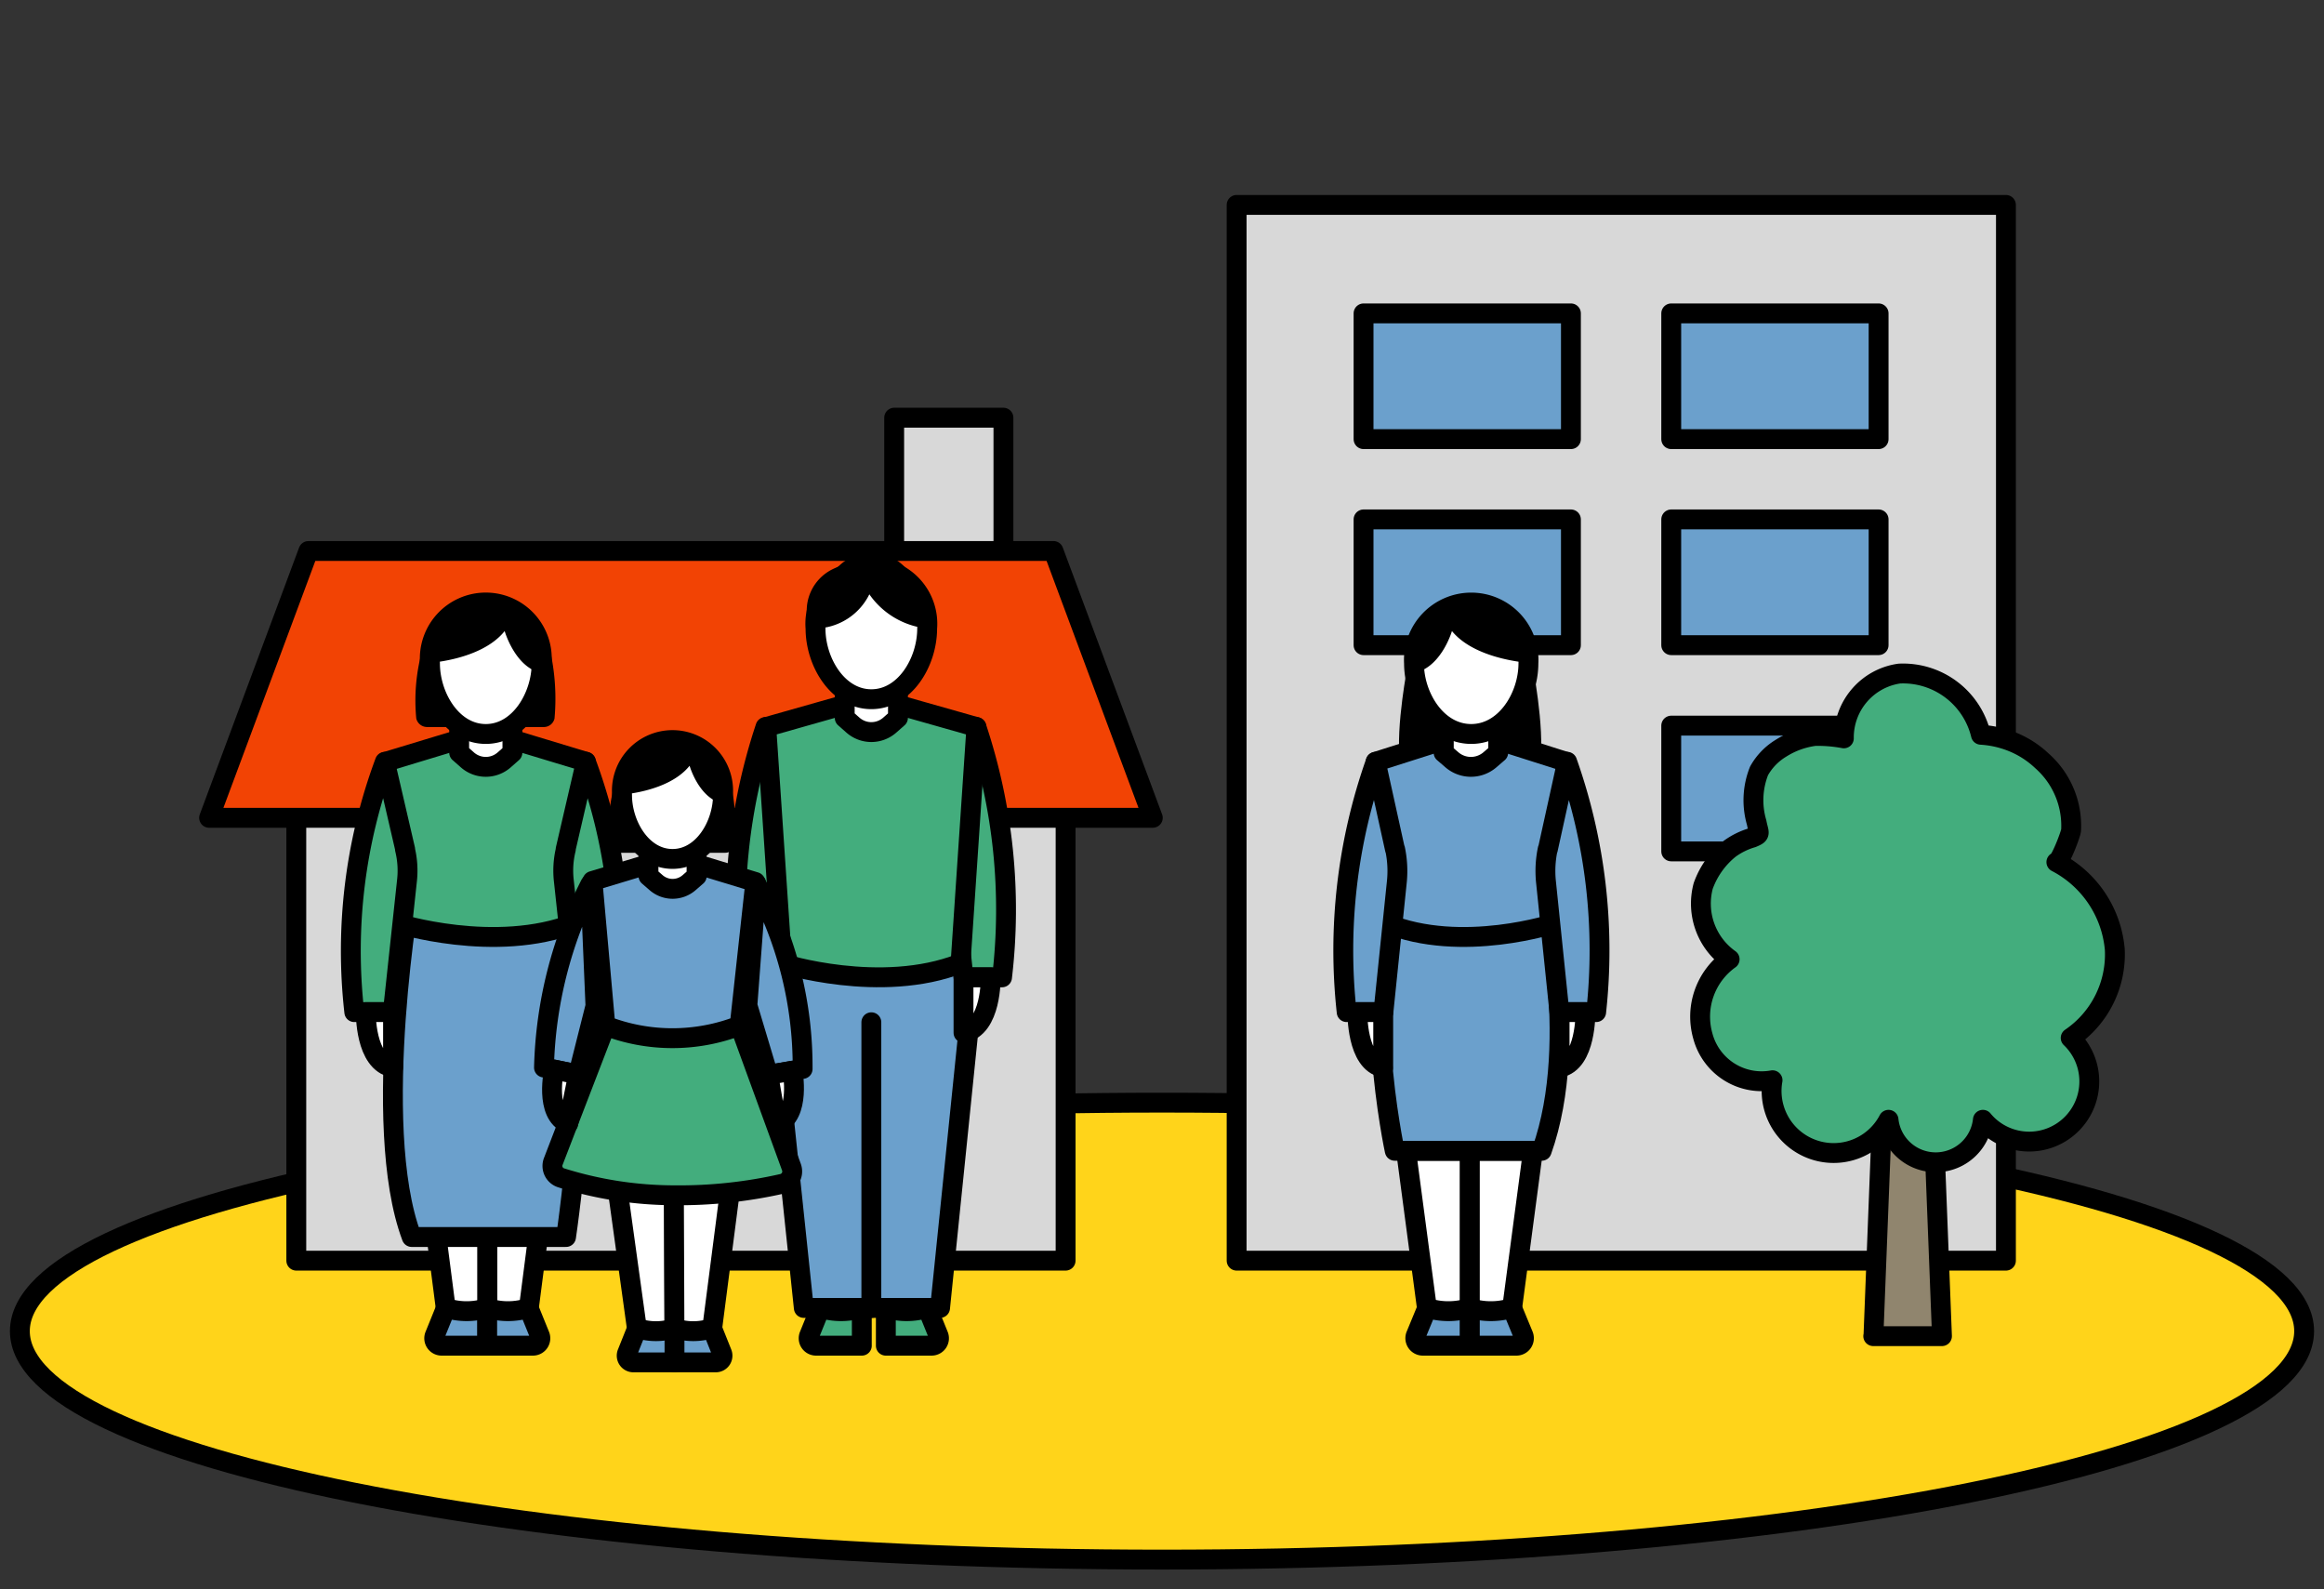 <svg xmlns="http://www.w3.org/2000/svg" xmlns:xlink="http://www.w3.org/1999/xlink" width="117" height="80" viewBox="0 0 117 80">
  <rect x="0" y="0" width="117" height="80" fill="#333333" stroke="none"/>
  <defs>
    <clipPath id="clip-path">
      <rect id="長方形_158020" data-name="長方形 158020" width="117" height="80" transform="translate(-0.133 -0.001)" fill="none"/>
    </clipPath>
  </defs>
  <g id="icon_future" transform="translate(0.133 0.001)" clip-path="url(#clip-path)">
    <g id="グループ_140781" data-name="グループ 140781" transform="translate(0.367 4)">
      <path id="パス_179217" data-name="パス 179217" d="M115.5,63c0,6.351-25.744,11.5-57.5,11.5S.5,69.351.5,63,26.244,51.5,58,51.5s57.5,5.149,57.5,11.5" fill="#ffd41a" stroke="#000" stroke-width="1"/>
      <g id="レイヤー_1" data-name="レイヤー 1" transform="translate(-0.863 4.813)">
        <g id="グループ_140771" data-name="グループ 140771">
          <g id="グループ_140773" data-name="グループ 140773" transform="translate(0 1)">
            <g id="グループ_140764" data-name="グループ 140764">
              <rect id="長方形_158010" data-name="長方形 158010" width="5.5" height="7.54" transform="translate(45.38 11.21)" fill="#d8d8d8" stroke="#000" stroke-linecap="round" stroke-linejoin="round" stroke-width="1"/>
              <g id="グループ_140756" data-name="グループ 140756">
                <rect id="長方形_158011" data-name="長方形 158011" width="38.73" height="28.53" transform="translate(15.28 25.11)" fill="#d8d8d8" stroke="#000" stroke-linecap="round" stroke-linejoin="round" stroke-width="1"/>
                <path id="パス_179036" data-name="パス 179036" d="M58.4,31.35H10.89l5-13.43H53.4Z" fill="#f24304" stroke="#000" stroke-linecap="round" stroke-linejoin="round" stroke-width="1"/>
              </g>
              <g id="グループ_140757" data-name="グループ 140757">
                <path id="パス_179037" data-name="パス 179037" d="M40.83,56.02h6.86l1.83-17.89H38.95Z" fill="#6ba0cc" stroke="#000" stroke-linecap="round" stroke-linejoin="round" stroke-width="1"/>
                <path id="パス_179038" data-name="パス 179038" d="M48.25,31.18l1.27-4.4a29.063,29.063,0,0,1,1.29,12.6H48.87l-.71-6.6a4.524,4.524,0,0,1,.1-1.6Z" fill="#43ad7d" stroke="#000" stroke-linecap="round" stroke-linejoin="round" stroke-width="1"/>
                <path id="パス_179039" data-name="パス 179039" d="M40.17,31.18l-1.27-4.4a29.063,29.063,0,0,0-1.29,12.6h1.94l.71-6.6a4.524,4.524,0,0,0-.1-1.6Z" fill="#43ad7d" stroke="#000" stroke-linecap="round" stroke-linejoin="round" stroke-width="1"/>
                <path id="パス_179040" data-name="パス 179040" d="M48.72,38.68l.8-11.9-3.95-1.12-1.34.36-1.34-.36-3.95,1.12.8,11.9s4.96,1.57,8.97,0Z" fill="#43ad7d" stroke="#000" stroke-linecap="round" stroke-linejoin="round" stroke-width="1"/>
                <path id="パス_179041" data-name="パス 179041" d="M45.57,26.32V23.64H42.89v2.68l.42.37a1.4,1.4,0,0,0,1.84,0l.42-.37Z" fill="#fff" stroke="#000" stroke-linecap="round" stroke-linejoin="round" stroke-width="1"/>
                <path id="パス_179042" data-name="パス 179042" d="M47.04,21.82c0,1.69-1.12,3.56-2.81,3.56s-2.81-1.87-2.81-3.56a2.82,2.82,0,1,1,5.62,0Z" fill="#fff" stroke="#000" stroke-linecap="round" stroke-linejoin="round" stroke-width="1"/>
                <path id="パス_179043" data-name="パス 179043" d="M41.66,56.02a3.439,3.439,0,0,0,2.09,0v1.9h-2.3a.372.372,0,0,1-.35-.51l.56-1.38Z" fill="#43ad7d" stroke="#000" stroke-linecap="round" stroke-linejoin="round" stroke-width="1"/>
                <path id="パス_179044" data-name="パス 179044" d="M47.05,56.02a3.439,3.439,0,0,1-2.09,0v1.9h2.3a.372.372,0,0,0,.35-.51l-.56-1.38Z" fill="#43ad7d" stroke="#000" stroke-linecap="round" stroke-linejoin="round" stroke-width="1"/>
                <path id="パス_179045" data-name="パス 179045" d="M38.19,39.38s-.05,2.55,1.37,2.79V39.38Z" fill="#fff" stroke="#000" stroke-linecap="round" stroke-linejoin="round" stroke-width="1"/>
                <path id="パス_179046" data-name="パス 179046" d="M50.24,39.38s.05,2.55-1.37,2.79V39.38Z" fill="#fff" stroke="#000" stroke-linecap="round" stroke-linejoin="round" stroke-width="1"/>
                <path id="パス_179047" data-name="パス 179047" d="M46.26,19.19a2.336,2.336,0,0,0-4.06,0h4.05Z"/>
                <path id="パス_179048" data-name="パス 179048" d="M43.88,18.67a2.329,2.329,0,0,0-2.81,2.91l2.82-2.92Z"/>
                <path id="パス_179049" data-name="パス 179049" d="M41.43,21.82a3.085,3.085,0,0,0,2.7-1.72,4.056,4.056,0,0,0,2.91,1.72l-.34-1.5-2.47-1.56-2.81,1.53v1.53Z"/>
                <line id="線_695" data-name="線 695" y2="14.38" transform="translate(44.23 41.64)" fill="#fff" stroke="#000" stroke-linecap="round" stroke-linejoin="round" stroke-width="1"/>
              </g>
              <g id="グループ_140760" data-name="グループ 140760">
                <path id="パス_179050" data-name="パス 179050" d="M21.78,48.11l1.12,8.67h2V48.11Z" fill="#fff" stroke="#000" stroke-linecap="round" stroke-linejoin="round" stroke-width="1"/>
                <path id="パス_179051" data-name="パス 179051" d="M28.01,48.11l-1.12,8.67H24.9V48.11Z" fill="#fff" stroke="#000" stroke-linecap="round" stroke-linejoin="round" stroke-width="1"/>
                <path id="パス_179052" data-name="パス 179052" d="M21.09,34.65s-2.13,12.13,0,17.8h7.77s1.97-13.07-.3-17.8H21.09Z" fill="#6ba0cc" stroke="#000" stroke-linecap="round" stroke-linejoin="round" stroke-width="1"/>
                <path id="パス_179053" data-name="パス 179053" d="M21.6,22.99a9.458,9.458,0,0,0-.28,3.36.559.559,0,0,0,.55.43h2.8V22.72l-3.07.26Z"/>
                <path id="パス_179054" data-name="パス 179054" d="M28,22.68a11.15,11.15,0,0,1,.28,3.67.549.549,0,0,1-.55.43h-2.8V22.42l3.07.26Z"/>
                <path id="パス_179055" data-name="パス 179055" d="M29.31,36.65l.55-8.12-3.7-1.12-1.34.36-1.34-.36-3.7,1.12.55,8.12s4.96,1.57,8.97,0Z" fill="#43ad7d" stroke="#000" stroke-linecap="round" stroke-linejoin="round" stroke-width="1"/>
                <path id="パス_179056" data-name="パス 179056" d="M26.16,28.07V25.39H23.48v2.68l.42.37a1.4,1.4,0,0,0,1.84,0Z" fill="#fff" stroke="#000" stroke-linecap="round" stroke-linejoin="round" stroke-width="1"/>
                <path id="パス_179057" data-name="パス 179057" d="M27.63,23.57c0,1.69-1.12,3.56-2.81,3.56s-2.81-1.87-2.81-3.56a2.82,2.82,0,1,1,5.62,0Z" fill="#fff" stroke="#000" stroke-linecap="round" stroke-linejoin="round" stroke-width="1"/>
                <path id="パス_179058" data-name="パス 179058" d="M21.77,23.57s2.79-.11,4-1.62c0,0,.58,2.03,2.06,2.14,0,0,.33-3.57-3.01-3.57a3,3,0,0,0-3.06,3.06Z"/>
                <path id="パス_179059" data-name="パス 179059" d="M22.81,56.02a3.439,3.439,0,0,0,2.09,0v1.9H22.6a.372.372,0,0,1-.35-.51l.56-1.38Z" fill="#6ba0cc" stroke="#000" stroke-linecap="round" stroke-linejoin="round" stroke-width="1"/>
                <path id="パス_179060" data-name="パス 179060" d="M26.98,56.02a3.439,3.439,0,0,1-2.09,0v1.9h2.3a.372.372,0,0,0,.35-.51l-.56-1.38Z" fill="#6ba0cc" stroke="#000" stroke-linecap="round" stroke-linejoin="round" stroke-width="1"/>
                <g id="グループ_140758" data-name="グループ 140758">
                  <path id="パス_179061" data-name="パス 179061" d="M20.76,32.93l-1.02-4.4a27.281,27.281,0,0,0-1.54,12.6h1.94l.71-6.6a4.524,4.524,0,0,0-.1-1.6Z" fill="#43ad7d" stroke="#000" stroke-linecap="round" stroke-linejoin="round" stroke-width="1"/>
                  <path id="パス_179062" data-name="パス 179062" d="M18.78,41.13s-.05,2.55,1.37,2.79V41.13Z" fill="#fff" stroke="#000" stroke-linecap="round" stroke-linejoin="round" stroke-width="1"/>
                </g>
                <g id="グループ_140759" data-name="グループ 140759">
                  <path id="パス_179063" data-name="パス 179063" d="M28.84,32.93l1.02-4.4a27.281,27.281,0,0,1,1.54,12.6H29.46l-.71-6.6a4.524,4.524,0,0,1,.1-1.6Z" fill="#43ad7d" stroke="#000" stroke-linecap="round" stroke-linejoin="round" stroke-width="1"/>
                  <path id="パス_179064" data-name="パス 179064" d="M30.83,41.13s.05,2.55-1.37,2.79V41.13Z" fill="#fff" stroke="#000" stroke-linecap="round" stroke-linejoin="round" stroke-width="1"/>
                </g>
              </g>
              <g id="グループ_140763" data-name="グループ 140763">
                <path id="パス_179065" data-name="パス 179065" d="M31.47,50.14l1.05,7.59h1.8l-.03-7.59Z" fill="#fff" stroke="#000" stroke-linecap="round" stroke-linejoin="round" stroke-width="1"/>
                <path id="パス_179066" data-name="パス 179066" d="M37.11,50.14l-.98,7.59H34.32l-.03-7.59Z" fill="#fff" stroke="#000" stroke-linecap="round" stroke-linejoin="round" stroke-width="1"/>
                <path id="パス_179067" data-name="パス 179067" d="M32.44,57.04a3.069,3.069,0,0,0,1.89,0v1.72H32.25a.338.338,0,0,1-.31-.47l.5-1.25Z" fill="#6ba0cc" stroke="#000" stroke-linecap="round" stroke-linejoin="round" stroke-width="1"/>
                <path id="パス_179068" data-name="パス 179068" d="M36.21,57.04a3.069,3.069,0,0,1-1.89,0v1.72H36.4a.338.338,0,0,0,.31-.47l-.5-1.25Z" fill="#6ba0cc" stroke="#000" stroke-linecap="round" stroke-linejoin="round" stroke-width="1"/>
                <path id="パス_179069" data-name="パス 179069" d="M30.85,41.81l-2.63,6.83a.626.626,0,0,0,.39.83,19.094,19.094,0,0,0,5.72.88,23.448,23.448,0,0,0,5.42-.58.635.635,0,0,0,.46-.83l-2.6-7.13H30.86Z" fill="#43ad7d" stroke="#000" stroke-linecap="round" stroke-linejoin="round" stroke-width="1"/>
                <path id="パス_179070" data-name="パス 179070" d="M31.3,29.68a8.607,8.607,0,0,0-.26,3.04.505.505,0,0,0,.5.39h2.54V29.44l-2.78.24Z"/>
                <path id="パス_179071" data-name="パス 179071" d="M37.1,29.4a10.431,10.431,0,0,1,.26,3.32.505.505,0,0,1-.5.39H34.33V29.16l2.78.24Z"/>
                <path id="パス_179072" data-name="パス 179072" d="M37.6,41.81l.79-7.23-2.96-.9-1.21.33-1.21-.33-2.82.85.65,7.28a9.331,9.331,0,0,0,6.75,0Z" fill="#6ba0cc" stroke="#000" stroke-linecap="round" stroke-linejoin="round" stroke-width="1"/>
                <path id="パス_179073" data-name="パス 179073" d="M35.43,34.28V31.86H33.01v2.42l.38.33a1.264,1.264,0,0,0,1.67,0l.38-.33Z" fill="#fff" stroke="#000" stroke-linecap="round" stroke-linejoin="round" stroke-width="1"/>
                <path id="パス_179074" data-name="パス 179074" d="M36.76,30.2c0,1.53-1.01,3.22-2.54,3.22s-2.54-1.69-2.54-3.22a2.549,2.549,0,1,1,5.08,0Z" fill="#fff" stroke="#000" stroke-linecap="round" stroke-linejoin="round" stroke-width="1"/>
                <path id="パス_179075" data-name="パス 179075" d="M31.46,30.2s2.52-.1,3.62-1.47c0,0,.52,1.83,1.87,1.93,0,0,.3-3.23-2.72-3.23a2.7,2.7,0,0,0-2.76,2.76Z"/>
                <g id="グループ_140761" data-name="グループ 140761">
                  <path id="パス_179076" data-name="パス 179076" d="M30.08,34.7a21.51,21.51,0,0,0-2.33,9.22l1.72.35.87-3.45Z" fill="#6ba0cc" stroke="#000" stroke-linecap="round" stroke-linejoin="round" stroke-width="1"/>
                  <path id="パス_179077" data-name="パス 179077" d="M28.26,44.02s-.51,2.25.71,2.72l.5-2.47-1.21-.25Z" fill="#fff" stroke="#000" stroke-linecap="round" stroke-linejoin="round" stroke-width="1"/>
                </g>
                <g id="グループ_140762" data-name="グループ 140762">
                  <path id="パス_179078" data-name="パス 179078" d="M38.44,34.68a19.277,19.277,0,0,1,2.33,9.31l-1.73.3-1.05-3.5.46-6.11Z" fill="#6ba0cc" stroke="#000" stroke-linecap="round" stroke-linejoin="round" stroke-width="1"/>
                  <path id="パス_179079" data-name="パス 179079" d="M40.26,44.08s.44,2.26-.79,2.7l-.43-2.49Z" fill="#fff" stroke="#000" stroke-linecap="round" stroke-linejoin="round" stroke-width="1"/>
                </g>
              </g>
            </g>
            <g id="グループ_140770" data-name="グループ 140770">
              <g id="グループ_140766" data-name="グループ 140766">
                <rect id="長方形_158012" data-name="長方形 158012" width="38.73" height="53.14" transform="translate(101.35 53.64) rotate(180)" fill="#d8d8d8" stroke="#000" stroke-linecap="round" stroke-linejoin="round" stroke-width="1"/>
                <g id="グループ_140765" data-name="グループ 140765">
                  <rect id="長方形_158013" data-name="長方形 158013" width="10.44" height="6.33" transform="translate(94.94 12.29) rotate(180)" fill="#6ba0cc" stroke="#000" stroke-linecap="round" stroke-linejoin="round" stroke-width="1"/>
                  <rect id="長方形_158014" data-name="長方形 158014" width="10.44" height="6.33" transform="translate(94.94 22.66) rotate(180)" fill="#6ba0cc" stroke="#000" stroke-linecap="round" stroke-linejoin="round" stroke-width="1"/>
                  <rect id="長方形_158015" data-name="長方形 158015" width="10.44" height="6.33" transform="translate(94.94 33.04) rotate(180)" fill="#6ba0cc" stroke="#000" stroke-linecap="round" stroke-linejoin="round" stroke-width="1"/>
                  <rect id="長方形_158016" data-name="長方形 158016" width="10.44" height="6.33" transform="translate(79.45 12.29) rotate(180)" fill="#6ba0cc" stroke="#000" stroke-linecap="round" stroke-linejoin="round" stroke-width="1"/>
                  <rect id="長方形_158017" data-name="長方形 158017" width="10.44" height="6.33" transform="translate(79.45 22.66) rotate(180)" fill="#6ba0cc" stroke="#000" stroke-linecap="round" stroke-linejoin="round" stroke-width="1"/>
                </g>
              </g>
              <g id="グループ_140769" data-name="グループ 140769">
                <path id="パス_179080" data-name="パス 179080" d="M77.54,48.11l-1.15,8.67H74.35V48.11Z" fill="#fff" stroke="#000" stroke-linecap="round" stroke-linejoin="round" stroke-width="1"/>
                <path id="パス_179081" data-name="パス 179081" d="M71.15,48.11l1.15,8.67h2.05V48.11Z" fill="#fff" stroke="#000" stroke-linecap="round" stroke-linejoin="round" stroke-width="1"/>
                <path id="パス_179082" data-name="パス 179082" d="M77.98,34.65s2.02,7.79,0,13.46h-7.4s-1.88-8.73.29-13.46Z" fill="#6ba0cc" stroke="#000" stroke-linecap="round" stroke-linejoin="round" stroke-width="1"/>
                <path id="パス_179083" data-name="パス 179083" d="M77.59,24.08s.72,3.91.14,5.03H74.44v-5.3l3.15.26Z"/>
                <path id="パス_179084" data-name="パス 179084" d="M71.16,24.08s-.72,3.91-.14,5.03h3.29v-5.3l-3.15.26Z"/>
                <path id="パス_179085" data-name="パス 179085" d="M70.15,36.65l-.53-8.12,3.52-1.12,1.27.36,1.27-.36,3.52,1.12-.53,8.12s-4.72,1.57-8.54,0Z" fill="#6ba0cc" stroke="#000" stroke-linecap="round" stroke-linejoin="round" stroke-width="1"/>
                <path id="パス_179086" data-name="パス 179086" d="M73.05,28.07V25.39h2.74v2.68l-.43.37a1.467,1.467,0,0,1-1.89,0l-.43-.37Z" fill="#fff" stroke="#000" stroke-linecap="round" stroke-linejoin="round" stroke-width="1"/>
                <path id="パス_179087" data-name="パス 179087" d="M71.55,23.57c0,1.69,1.15,3.56,2.88,3.56s2.88-1.87,2.88-3.56a2.885,2.885,0,1,0-5.76,0Z" fill="#fff" stroke="#000" stroke-linecap="round" stroke-linejoin="round" stroke-width="1"/>
                <path id="パス_179088" data-name="パス 179088" d="M77.56,23.57s-2.86-.11-4.1-1.62c0,0-.59,2.03-2.12,2.14,0,0-.34-3.57,3.09-3.57a3.019,3.019,0,0,1,3.13,3.06Z"/>
                <path id="パス_179089" data-name="パス 179089" d="M76.49,56.02a3.6,3.6,0,0,1-2.14,0v1.9H76.7a.377.377,0,0,0,.36-.51l-.57-1.38Z" fill="#6ba0cc" stroke="#000" stroke-linecap="round" stroke-linejoin="round" stroke-width="1"/>
                <path id="パス_179090" data-name="パス 179090" d="M72.21,56.02a3.6,3.6,0,0,0,2.14,0v1.9H72a.377.377,0,0,1-.36-.51l.57-1.38Z" fill="#6ba0cc" stroke="#000" stroke-linecap="round" stroke-linejoin="round" stroke-width="1"/>
                <g id="グループ_140767" data-name="グループ 140767">
                  <path id="パス_179091" data-name="パス 179091" d="M78.29,32.93l.97-4.4a28.459,28.459,0,0,1,1.46,12.6H78.87l-.68-6.6a5.351,5.351,0,0,1,.09-1.6Z" fill="#6ba0cc" stroke="#000" stroke-linecap="round" stroke-linejoin="round" stroke-width="1"/>
                  <path id="パス_179092" data-name="パス 179092" d="M80.18,41.13s.05,2.55-1.3,2.79V41.13Z" fill="#fff" stroke="#000" stroke-linecap="round" stroke-linejoin="round" stroke-width="1"/>
                </g>
                <g id="グループ_140768" data-name="グループ 140768">
                  <path id="パス_179093" data-name="パス 179093" d="M70.59,32.93l-.97-4.4a28.459,28.459,0,0,0-1.46,12.6h1.85l.68-6.6a5.351,5.351,0,0,0-.09-1.6Z" fill="#6ba0cc" stroke="#000" stroke-linecap="round" stroke-linejoin="round" stroke-width="1"/>
                  <path id="パス_179094" data-name="パス 179094" d="M68.7,41.13s-.05,2.55,1.3,2.79V41.13Z" fill="#fff" stroke="#000" stroke-linecap="round" stroke-linejoin="round" stroke-width="1"/>
                </g>
              </g>
              <g id="グループ_136739" data-name="グループ 136739">
                <path id="パス_161819" data-name="パス 161819" d="M94.67,57.44h3.46L97.4,38.7H95.41l-.73,18.74Z" fill="#90856e" stroke="#000" stroke-linecap="round" stroke-linejoin="round" stroke-width="1"/>
                <path id="パス_161821" data-name="パス 161821" d="M101.53,27.47a4.749,4.749,0,0,1,1.63,1.01,4.356,4.356,0,0,1,1.47,3.5c-.02.21-.58,1.67-.74,1.6a5.492,5.492,0,0,1,2.94,4.39,5.082,5.082,0,0,1-2.22,4.46,3.027,3.027,0,0,1-4.18,4.38,2.956,2.956,0,0,1-.24-.26,2.388,2.388,0,0,1-4.75,0,3.122,3.122,0,0,1-5.84-1.99,3.065,3.065,0,0,1-3.51-2.23,3.552,3.552,0,0,1,1.35-3.86,3.437,3.437,0,0,1-1.33-3.69,4.216,4.216,0,0,1,1.33-1.87,3.672,3.672,0,0,1,1.14-.56c.46-.19.33-.19.22-.76a4,4,0,0,1,.12-2.6,3.084,3.084,0,0,1,1.1-1.14,4.2,4.2,0,0,1,1.71-.62,7.138,7.138,0,0,1,1.46.12,3.251,3.251,0,0,1,2.79-3.26,4.031,4.031,0,0,1,4.11,3.08,5.064,5.064,0,0,1,1.44.3" fill="#43ad7d" stroke="#000" stroke-linecap="round" stroke-linejoin="round" stroke-width="1"/>
              </g>
            </g>
          </g>
        </g>
      </g>
    </g>
  </g>
</svg>
